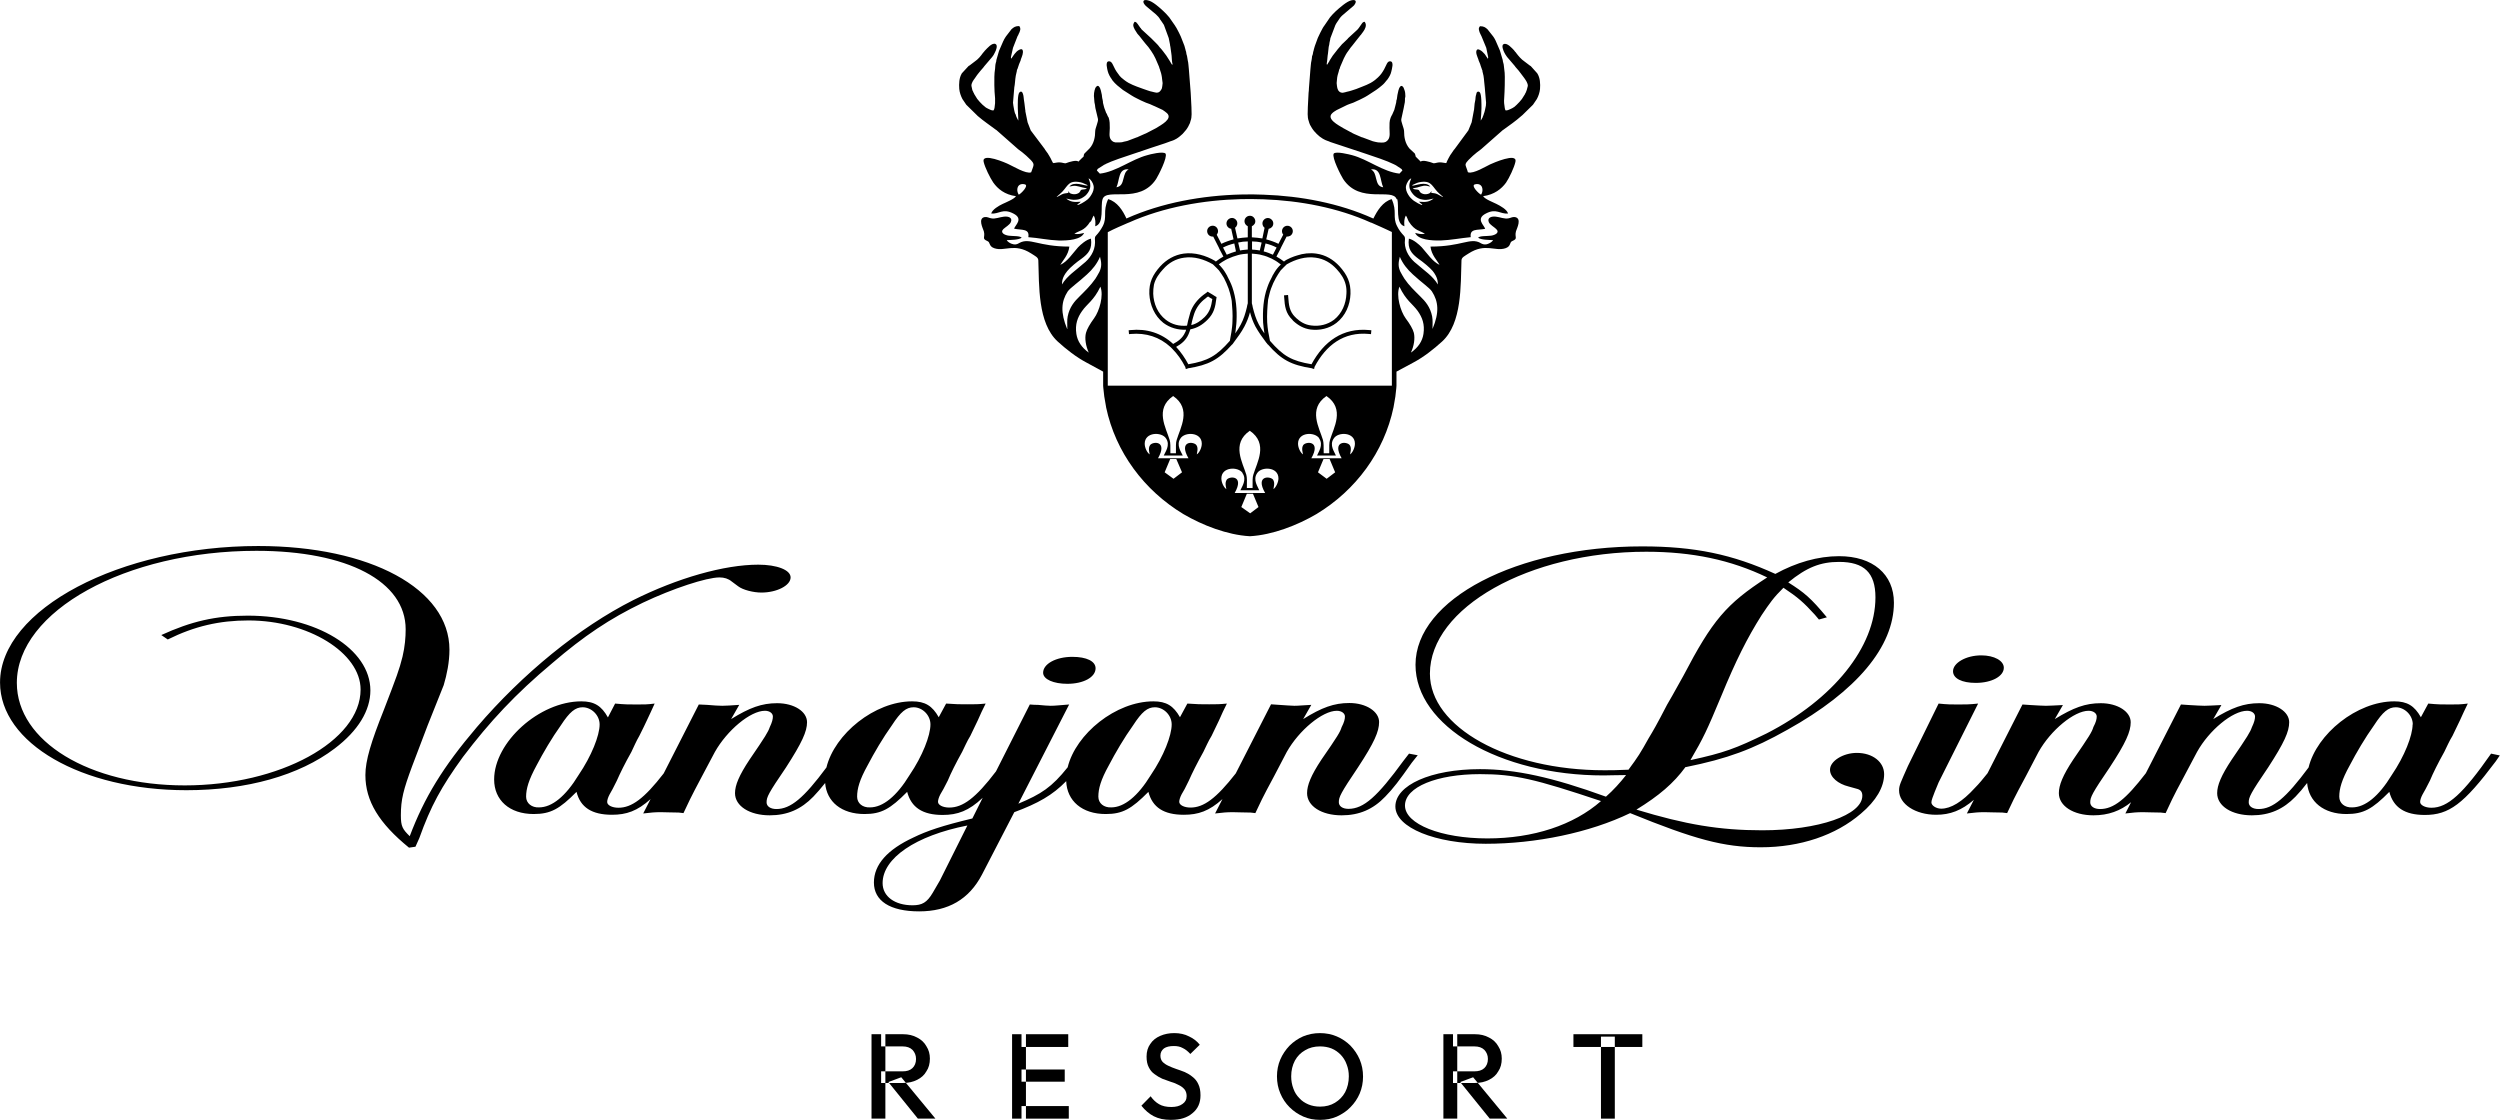 <?xml version="1.0" encoding="UTF-8"?>
<!DOCTYPE svg PUBLIC "-//W3C//DTD SVG 1.1//EN" "http://www.w3.org/Graphics/SVG/1.1/DTD/svg11.dtd">
<!-- Creator: CorelDRAW X7 -->
<svg xmlns="http://www.w3.org/2000/svg" xml:space="preserve" width="100mm" height="44.797mm" version="1.1" style="shape-rendering:geometricPrecision; text-rendering:geometricPrecision; image-rendering:optimizeQuality; fill-rule:evenodd; clip-rule:evenodd"
viewBox="0 0 13534 6063"
 xmlns:xlink="http://www.w3.org/1999/xlink">
 <defs>
  <style type="text/css">
   <![CDATA[
    .fil0 {fill:black}
   ]]>
  </style>
 </defs>
 <g id="Layer_x0020_1">
  <g id="vanajanlinna-resort-logo-white.svg">
   <g filter="url(#filter0_d_196_3207)">
    <g>
     <path class="fil0" d="M3246 3922c0,60 -44,171 -114,274 -70,115 -144,175 -214,175 -39,2 -70,-22 -70,-58 0,-43 14,-91 57,-170 35,-67 83,-149 131,-216 48,-74 79,-98 118,-98 48,0 92,43 92,93l0 0zm1791 0c0,60 -43,171 -113,274 -70,115 -145,175 -214,175 -40,2 -70,-22 -70,-58 0,-43 13,-91 57,-170 35,-67 83,-149 131,-216 48,-74 78,-98 118,-98 48,0 91,43 91,93l0 0zm200 547l-149 298 -39 67c-31,52 -57,67 -109,67 -96,0 -162,-48 -162,-120 0,-135 179,-257 459,-312l0 0zm694 -851c0,-38 -48,-62 -126,-62 -88,0 -158,38 -158,86 0,36 57,60 131,60 88,0 153,-36 153,-84zm412 304c0,60 -43,171 -113,274 -70,115 -145,175 -214,175 -40,2 -70,-22 -70,-58 0,-43 13,-91 57,-170 35,-67 83,-149 131,-216 48,-74 78,-98 118,-98 48,0 91,43 91,93l0 0zm1331 168l-31 39c-69,98 -100,139 -144,184 -65,68 -140,101 -236,101 -109,0 -187,-50 -187,-120 0,-43 21,-96 78,-182 88,-127 101,-149 109,-175 14,-27 18,-44 18,-58 0,-17 -18,-31 -44,-31 -78,0 -205,106 -271,223l-69 132c-66,122 -75,144 -101,199l-26 -3c-35,0 -74,-2 -96,-2 -35,0 -52,2 -96,7l40 -78c-72,65 -131,85 -209,85 -109,0 -170,-40 -192,-124 -92,93 -140,120 -231,120 -128,0 -210,-71 -214,-178 -74,76 -152,120 -281,168l-175 338c-70,134 -183,199 -340,199 -158,0 -245,-57 -245,-156 0,-98 74,-179 214,-244 74,-36 153,-63 319,-103l56 -112c-75,71 -136,93 -217,93 -109,0 -170,-41 -192,-125 -92,93 -140,120 -231,120 -124,0 -205,-66 -213,-168 -23,29 -42,51 -64,74 -66,68 -140,101 -236,101 -109,0 -188,-50 -188,-120 0,-43 22,-96 79,-182 87,-127 100,-149 109,-175 13,-27 17,-44 17,-58 0,-17 -17,-31 -43,-31 -79,0 -205,106 -271,223l-70 132c-65,122 -74,144 -100,199l-26 -3c-35,0 -74,-2 -96,-2 -35,0 -53,2 -96,7l40 -78c-72,65 -131,85 -209,85 -109,0 -171,-40 -192,-124 -92,93 -140,120 -232,120 -131,0 -214,-75 -214,-187 0,-202 245,-423 472,-423 70,0 109,24 144,87l39 -75c53,5 75,5 118,5 40,0 57,0 96,-5l-21 46c-14,28 -22,50 -62,129 -17,29 -30,60 -43,87 -35,62 -61,115 -79,156 -17,35 -30,59 -39,74 -9,17 -13,31 -13,41 0,17 26,31 61,31 71,0 139,-49 245,-186l190 -373 44 2c35,3 65,5 83,5 26,0 43,-2 92,-5l-44 77c100,-62 166,-86 249,-86 92,0 162,45 162,103 0,50 -27,110 -114,245 -96,141 -105,160 -105,189 0,22 22,36 53,36 77,0 148,-59 271,-225 44,-181 261,-358 464,-358 70,0 109,24 144,86l40 -74c52,4 74,4 118,4 39,0 57,0 96,-4l-22 45c-13,29 -22,51 -61,130 -18,29 -31,60 -44,86 -35,63 -61,115 -78,156 -18,36 -31,60 -40,74 -9,17 -13,32 -13,41 0,17 26,31 61,31 73,0 143,-51 253,-196l183 -362c17,2 35,2 43,2 31,3 57,5 70,5 26,0 44,-3 100,-7l-275 537c124,-52 181,-89 267,-197 44,-181 261,-357 464,-357 70,0 109,24 144,86l40 -74c52,4 74,4 118,4 39,0 56,0 96,-4l-22 45c-13,29 -22,51 -61,130 -18,29 -31,60 -44,86 -35,63 -61,115 -79,156 -17,36 -30,60 -39,74 -9,17 -13,32 -13,41 0,17 26,31 61,31 71,0 139,-49 245,-185l191 -374 43 3c35,2 66,5 83,5 26,0 44,-3 92,-5l-44 77c101,-63 167,-87 250,-87 91,0 161,46 161,103 0,51 -26,111 -114,245 -95,141 -104,161 -104,189 0,22 21,36 52,36 83,0 157,-67 297,-259l31 -40 48 9 -2 1zm993 247c-148,130 -366,202 -615,202 -249,0 -446,-77 -446,-178 0,-101 175,-170 406,-170 188,0 297,26 656,146l-1 0zm149 -170c-57,3 -105,3 -131,3 -524,0 -944,-233 -944,-523 0,-357 537,-660 1171,-660 249,0 458,44 655,139 -223,144 -297,233 -454,533 -26,45 -44,81 -88,156 -57,110 -74,139 -100,182 -44,79 -57,100 -109,170l0 0zm336 -53c70,-120 88,-158 166,-345 79,-192 140,-314 219,-439 43,-64 65,-96 118,-148 78,52 109,79 170,146l22 26 43 -12c-87,-105 -122,-134 -209,-189 100,-82 175,-111 275,-111 135,0 197,58 197,192 0,269 -228,552 -590,737 -166,81 -231,105 -411,144l0 -1zm-26 39c227,-46 362,-96 550,-202 376,-209 577,-451 577,-688 0,-154 -114,-252 -297,-252 -114,0 -232,34 -345,96 -232,-106 -437,-149 -721,-149 -677,0 -1227,286 -1227,641 0,331 454,599 1018,599 26,0 69,-2 122,-2 -31,40 -70,83 -109,117 -289,-105 -490,-149 -682,-149 -266,0 -458,87 -458,202 0,115 218,202 489,202 271,0 563,-60 782,-166 349,142 506,185 707,185 214,0 406,-65 542,-182 83,-70 126,-144 126,-214 0,-65 -61,-115 -148,-115 -74,0 -145,44 -145,91 0,41 44,77 101,91l43 12c22,5 31,17 31,38 0,104 -236,187 -542,187 -231,0 -415,-31 -681,-112 122,-75 201,-142 266,-231l1 1zm1722 -538c0,-38 -52,-67 -122,-67 -83,0 -153,41 -153,86 0,39 48,63 123,63 87,0 152,-36 152,-82l0 0zm2213 307c0,60 -43,171 -113,274 -70,115 -144,175 -214,175 -40,2 -70,-22 -70,-58 0,-43 13,-91 57,-170 35,-67 83,-149 131,-216 48,-74 78,-98 118,-98 48,0 92,43 92,93l-1 0zm472 168l-22 32c-174,232 -253,290 -384,290 -109,0 -170,-41 -192,-125 -92,93 -140,120 -232,120 -123,0 -204,-66 -213,-168 -22,29 -41,51 -63,74 -66,68 -140,101 -236,101 -109,0 -188,-50 -188,-120 0,-43 22,-96 79,-182 87,-127 100,-149 109,-175 13,-27 17,-44 17,-58 0,-17 -17,-31 -43,-31 -79,0 -206,106 -271,223l-70 132c-66,122 -74,144 -100,199l-27 -3c-35,0 -74,-2 -95,-2 -36,0 -53,2 -96,7l31 -61c-58,47 -123,71 -204,71 -109,0 -187,-51 -187,-120 0,-43 21,-96 78,-182 88,-128 101,-149 109,-176 14,-26 18,-43 18,-57 0,-17 -18,-31 -44,-31 -78,0 -205,105 -271,223l-69 132c-66,122 -75,144 -101,199l-26 -3c-35,0 -74,-2 -96,-2 -35,0 -52,2 -96,7l38 -74c-67,58 -129,81 -204,81 -113,0 -201,-58 -201,-132 0,-28 9,-43 48,-132l166 -338c48,5 70,5 105,5 40,0 61,0 109,-5l-214 427 -21 51c-9,24 -18,45 -18,57 0,17 26,34 53,34 52,0 113,-36 183,-113 24,-24 43,-48 68,-79l189 -372 44 3c35,2 66,4 83,4 26,0 43,-2 92,-4l-44 76c101,-62 166,-86 249,-86 92,0 162,46 162,103 0,51 -26,111 -114,245 -96,141 -105,161 -105,189 0,22 22,36 53,36 73,0 139,-52 248,-194l190 -372 44 3c35,2 65,4 83,4 26,0 43,-2 92,-4l-44 76c100,-62 166,-86 249,-86 92,0 162,46 162,103 0,51 -27,111 -114,245 -96,141 -105,161 -105,189 0,22 22,36 53,36 77,0 148,-59 271,-225 44,-181 261,-358 464,-358 70,0 109,24 144,86l40 -74c52,5 74,5 118,5 39,0 57,0 96,-5l-22 46c-13,28 -22,50 -61,129 -18,29 -31,60 -44,86 -35,63 -61,115 -78,156 -18,36 -31,60 -40,75 -9,17 -13,31 -13,41 0,16 26,31 61,31 88,0 171,-75 323,-293l48 10 -1 0zm-11319 499l35 -5 21 -47c62,-173 118,-276 236,-439 144,-190 284,-341 485,-509 170,-146 310,-240 489,-326 162,-77 345,-137 415,-137 26,0 48,7 66,22l35 26c26,20 83,34 126,34 83,0 158,-38 158,-82 0,-41 -75,-69 -175,-69 -184,0 -437,72 -677,192 -293,148 -599,398 -847,688 -184,216 -284,381 -363,590 -39,-38 -48,-53 -48,-113 0,-86 14,-139 61,-266l84 -221 87 -218c17,-57 31,-124 31,-192 0,-328 -428,-561 -1035,-561 -747,0 -1398,343 -1398,739 0,328 441,583 1009,583 327,0 611,-80 803,-226 127,-96 193,-206 193,-314 0,-225 -293,-405 -664,-405 -175,0 -306,31 -468,105l35 24c145,-72 280,-103 437,-103 323,0 607,175 607,374 0,279 -437,519 -952,519 -515,0 -909,-238 -909,-555 0,-388 590,-715 1297,-715 494,0 808,166 808,425 0,43 -4,93 -17,148 -18,72 -31,106 -101,288 -69,173 -100,274 -100,353 0,141 74,261 236,393l0 0z"/>
    </g>
    <g>
     <path class="fil0" d="M6449 1760c29,-7 51,-23 73,-44 29,-30 35,-58 41,-97 -8,-4 -16,-9 -23,-14 -5,3 -9,6 -13,10 -29,21 -50,49 -62,83 -5,14 -8,28 -12,42 -1,6 -3,13 -4,20l0 0zm117 -329c-47,-27 -101,-44 -156,-36 -45,6 -83,28 -113,62 -22,24 -42,51 -50,84 -3,16 -4,32 -4,49 2,54 24,107 68,141 33,26 74,36 115,32 2,-9 4,-19 6,-28 4,-15 8,-29 12,-44 13,-38 38,-69 70,-94 6,-4 12,-9 18,-13l6 -5 6 4c12,7 24,14 36,22l6 3 -1 7c-6,48 -13,81 -48,116 -27,27 -56,45 -93,52 -3,9 -6,18 -10,27 -14,32 -38,52 -67,68 26,28 48,60 66,94 106,-18 153,-45 225,-127 1,-6 2,-12 3,-18 4,-19 7,-39 9,-58 1,-11 2,-21 2,-31 2,-36 -1,-73 -4,-109 -1,-6 -2,-10 -3,-16 -4,-17 -8,-35 -14,-51 -7,-20 -16,-39 -25,-57 -9,-14 -17,-28 -27,-41 -7,-8 -24,-24 -33,-33zm55 -91l20 39c16,-7 33,-13 50,-18l-9 -43c-21,5 -41,12 -61,22zm134 292l0 -259c-3,0 -7,1 -10,1 -11,1 -21,2 -31,4l-12 3c-19,5 -37,12 -55,20l-10 5c-13,7 -27,16 -39,25 6,7 13,13 18,20 11,13 20,29 28,43l0 1c10,19 20,39 27,59 21,60 26,123 23,185 -1,11 -1,21 -3,32 -1,11 -2,23 -4,34 11,-15 21,-31 30,-48 16,-30 25,-60 33,-93 1,-7 3,-15 5,-22l0 -10 0 0zm0 -281l0 -44c0,0 0,0 0,0 -17,0 -35,2 -52,6l10 43c10,-2 20,-3 30,-4 4,0 8,-1 11,-1l1 0 0 0zm74 -38c-16,-4 -34,-6 -51,-6 0,0 0,0 0,0l0 44 1 0c3,1 7,1 11,1 10,1 20,2 30,4l10 -43 -1 0zm66 93l-11 -6c-17,-8 -34,-15 -53,-19l-11 -3c-11,-2 -21,-3 -32,-4 -4,0 -7,-1 -11,-1l0 259 0 10c2,7 4,15 5,22 8,32 17,63 33,93 9,17 19,33 30,48 -3,-19 -5,-39 -7,-58 -3,-64 1,-132 23,-192 7,-21 17,-41 27,-60l0 -1c8,-14 17,-30 28,-43 5,-7 12,-13 18,-19 -13,-10 -25,-19 -39,-26l0 0zm16 -66c-19,-10 -39,-17 -60,-22l-10 43c17,4 34,11 50,18l20 -39zm10 -20l26 -50c0,0 -2,-2 -3,-4 -8,-14 -3,-32 11,-40 14,-8 32,-3 40,11 8,14 3,32 -11,40 -6,3 -12,4 -19,4l-29 57 -5 11 -21 40c15,8 28,17 41,27 14,-13 53,-28 71,-33 33,-11 69,-15 104,-10 50,7 92,32 126,69 41,46 61,87 59,149 -2,60 -27,119 -76,157 -40,31 -90,42 -140,36 -37,-5 -67,-22 -94,-47 -1,-2 -3,-4 -5,-6 -36,-35 -41,-73 -44,-121l-1 -11 22 -2 1 11c3,42 6,77 37,108 2,1 4,3 5,5 24,22 49,37 82,41 44,6 88,-4 124,-31 43,-34 65,-87 67,-141 1,-17 0,-33 -4,-49 -8,-33 -27,-60 -49,-84 -31,-34 -69,-56 -114,-62 -54,-8 -109,9 -156,36 -9,9 -26,25 -33,33 -10,13 -18,28 -26,41 -10,18 -19,37 -26,57 -7,19 -11,40 -16,60 -4,41 -7,82 -5,123 2,34 8,67 15,100 72,83 118,109 225,127 66,-123 169,-199 313,-185l11 1 -2 21 -11 -1c-137,-13 -233,61 -295,179l-1 9 -3 0 -1 2 -8 -4c-114,-18 -166,-46 -239,-129l-1 0 -6 -8 -2 -2c-21,-28 -42,-57 -59,-88 -13,-25 -22,-50 -29,-77 -7,27 -17,52 -30,77 -16,31 -38,60 -58,87l-2 3 -6 8 -1 0c-74,83 -126,111 -239,129l-8 4 -2 -2 -3 0 -1 -9c0,0 -1,-2 -2,-3 -18,-35 -41,-68 -70,-97l-8 -8c-60,-55 -133,-78 -215,-71l-10 1 -2 -21 10 -1c88,-9 167,16 231,75 27,-14 51,-32 64,-61 3,-5 5,-10 6,-16 -44,2 -87,-10 -123,-37 -48,-38 -73,-97 -76,-157 -2,-62 18,-103 59,-149 34,-37 77,-62 127,-69 59,-8 120,10 171,40l1 1 0 1c0,0 2,1 2,1 13,-10 26,-19 41,-27l-21 -40 -5 -11 -29 -57c0,0 -2,0 -3,0 -17,0 -30,-13 -30,-30 0,-16 14,-29 30,-29 16,0 29,13 29,30 0,7 -3,13 -7,19l25 49c21,-10 43,-18 66,-24l-13 -58c0,0 -3,0 -4,0 -16,-5 -25,-21 -20,-37 5,-15 21,-24 36,-20 16,5 25,21 20,37 -2,6 -6,12 -11,15l13 58c18,-3 37,-5 55,-6 1,0 1,0 1,0l0 -60c0,0 -2,-1 -3,-2 -14,-8 -19,-26 -11,-40 8,-14 26,-19 40,-11 14,9 19,27 11,40 -4,6 -9,10 -15,13l0 60c0,0 1,0 1,0 19,1 37,3 56,6l12 -58c0,0 -2,-2 -3,-2 -11,-12 -12,-30 0,-42 11,-11 29,-12 41,0 12,11 12,30 1,41 -5,5 -11,8 -17,9l-13 57c23,6 45,14 66,24l0 0z"/>
    </g>
    <path class="fil0" d="M6750 2673l33 0 30 72 -45 34 -48 -34 30 -72zm-24 -112c26,36 -4,76 -11,93l51 0 51 0c-6,-17 -37,-56 -11,-93 23,-36 115,-35 115,29 0,21 -14,49 -27,58 0,-8 10,-33 -2,-51 -14,-20 -99,-25 -43,72l-165 0c55,-97 -29,-92 -43,-72 -12,18 -3,43 -2,51 -14,-9 -27,-36 -27,-58 0,-64 92,-65 115,-29l-1 0zm439 -76l33 0 30 72 -46 35 -47 -35 30 -72 0 0zm-814 -341c102,70 38,173 19,238 -5,15 -4,36 -4,72l-30 0c0,-36 1,-57 -4,-72 -19,-65 -83,-168 19,-238l0 0zm17 341l31 72 -46 35 -48 -35 30 -72 33 0 0 0zm773 -112c26,37 -5,76 -11,93l51 0 51 0c-6,-17 -38,-56 -11,-93 23,-36 114,-35 114,29 0,22 -13,49 -26,58 0,-8 10,-33 -2,-50 -14,-21 -99,-26 -44,71l-164 0c55,-97 -30,-92 -44,-71 -11,17 -2,42 -1,50 -14,-9 -27,-36 -27,-58 0,-64 91,-65 115,-29l-1 0zm-635 29c0,22 -13,49 -27,58 0,-8 10,-33 -2,-50 -14,-21 -99,-26 -43,71l-165 0c55,-97 -29,-92 -43,-71 -12,17 -3,42 -2,50 -14,-9 -27,-36 -27,-58 0,-64 92,-65 115,-29 26,37 -5,76 -12,93l52 0 51 0c-7,-17 -38,-56 -12,-93 23,-36 115,-35 115,29l0 0zm260 -70c102,70 38,173 19,238 -5,15 -4,35 -4,72l-31 0c1,-37 1,-57 -3,-72 -19,-65 -83,-168 19,-238l0 0zm415 -188c102,70 38,173 19,238 -5,15 -4,36 -4,72l-30 0c0,-36 0,-57 -4,-72 -19,-65 -83,-168 19,-238l0 0zm-1137 -1130c18,-39 9,-104 66,-97 -19,12 -21,25 -28,50 -6,24 -11,42 -38,47zm-496 -16c24,6 -22,52 -33,56 -16,-24 -9,-66 33,-56zm303 94c-38,4 -58,0 -79,-17 20,3 31,9 56,6 22,-2 35,-12 47,-21 9,-8 21,-23 25,-38 6,-22 1,-36 -7,-56 11,2 25,26 27,39 4,17 -3,35 -11,48 -8,14 -17,25 -31,34 -7,5 -33,22 -46,23 2,-8 11,-8 19,-18zm-67 -48c-16,4 -19,1 -35,8 -10,5 -18,11 -29,15 3,-5 4,-5 8,-8 4,-3 5,-6 9,-8 44,-37 40,-74 102,-66 18,3 25,6 39,13 5,2 8,2 10,7 -19,1 -73,-26 -99,5 35,-8 38,-3 72,5 6,2 18,3 23,5 -9,8 -23,4 -31,8 -5,2 -3,12 -17,19 -10,5 -22,6 -33,3 -13,-3 -14,-7 -20,-16l1 10 0 0zm121 156c6,-10 9,-24 16,-33 10,18 10,37 8,58 51,-15 27,-109 40,-147 21,-64 200,30 290,-109 12,-19 62,-116 51,-137 -11,-15 -87,4 -99,8 -87,23 -168,90 -257,100 -5,-6 -11,-11 -16,-17 1,-3 3,-6 5,-9l30 -19c3,-2 1,-1 4,-3l6 -2c1,-1 1,0 2,-2 32,-16 110,-42 150,-55 8,-3 19,-6 27,-9 48,-16 96,-33 144,-48l22 -8c11,-5 21,-5 41,-17 12,-7 23,-17 33,-26l13 -15c8,-8 18,-24 22,-34l5 -10c2,-4 1,-7 3,-11 9,-23 5,-50 5,-75l-4 -77c-1,-7 -2,-19 -2,-26l-8 -102c-2,-14 -2,-34 -6,-48 -2,-8 -2,-17 -4,-24 -1,-4 -2,-5 -3,-10 -1,-4 -1,-9 -2,-13 -1,-3 -3,-7 -3,-10 -2,-9 -4,-13 -6,-22l-16 -41c-2,-6 -2,-5 -4,-10l-9 -19c-7,-12 -12,-25 -20,-36 -1,-3 -1,-1 -3,-5l-30 -43c-10,-12 -21,-24 -32,-34 -19,-18 -58,-53 -83,-58 -26,-7 -31,6 -19,22 4,5 3,4 7,8l55 46c9,8 18,18 23,28 6,9 11,14 20,29l26 71c2,13 5,21 7,35 0,5 1,7 2,12l5 36c3,16 2,35 5,51 1,5 4,8 -1,11 0,-1 -1,-3 -2,-4l-2 -3 -1 -1 -5 -9c-2,-3 -3,-5 -5,-8l-16 -25c-12,-15 -22,-31 -36,-45 -6,-8 -12,-16 -19,-22l-24 -24 -3 -3 -50 -46c-3,-3 -4,-4 -6,-8l-3 -3 -14 -20c-5,-6 -8,-12 -17,-12 -3,4 -7,12 -7,18 1,16 13,32 22,46l6 7c1,2 1,1 3,3l22 28c8,9 15,20 23,28 2,3 4,5 6,7l15 21c8,11 18,29 23,40l19 44c2,3 1,6 3,10 1,4 2,3 3,8 1,3 1,6 3,10 3,7 8,31 8,39 0,7 3,16 3,23 0,5 -3,27 -5,31l-5 8c-14,22 -36,9 -45,8 -17,-3 -35,-11 -51,-16l-33 -12c-15,-6 -31,-12 -45,-20 -8,-5 -17,-10 -24,-16l-17 -14c-6,-6 -12,-13 -17,-21 -11,-14 -20,-31 -27,-47 -4,-8 -9,-19 -21,-19 -23,-1 -9,44 -7,54 4,15 12,30 21,42 2,3 3,5 5,8 7,9 16,18 25,26 10,9 21,16 31,25l47 30c9,5 19,12 29,16l18 9 4 2 27 12c14,5 29,10 42,17 3,1 2,1 5,2l43 20c8,6 17,11 24,18 32,31 -33,64 -60,81l-50 26c-4,2 -5,3 -9,4l-36 16c-4,3 -5,2 -10,4l-42 16c-8,4 -18,5 -26,7 -5,1 -6,2 -11,3 -5,1 -17,1 -24,1 -18,2 -29,-5 -36,-15 -12,-16 -6,-42 -6,-63 0,-20 0,-38 -6,-56 -1,-2 -3,-5 -5,-8l-5 -12c-2,-5 0,-1 -3,-4l-7 -19c-2,-6 -5,-11 -6,-18 -1,-7 -4,-13 -5,-20 0,-5 0,-7 -1,-10 0,-5 -1,-6 -2,-10 -2,-7 -2,-15 -3,-22 -4,-15 -5,-33 -15,-45 -8,-11 -18,2 -21,9 -1,5 -1,5 -3,9 -3,10 -4,23 -4,33 0,5 1,7 1,10 2,13 0,19 4,34 2,6 1,14 3,21l14 59c3,14 -15,50 -15,66 0,32 -7,67 -30,93l-28 28c-3,3 -4,10 -5,17l-9 8 -19 19c-9,-10 -46,0 -69,9 -1,0 -1,0 -2,0 -8,0 -18,-5 -33,-5 -12,0 -21,3 -31,4l-4 -3c-1,-4 -2,-4 -4,-8 -5,-12 -10,-20 -17,-32 -2,-3 -3,-4 -4,-7l-16 -22c-1,-2 -1,-2 -2,-4l-76 -101 -17 -44 -12 -59c0,-5 0,-6 -1,-10l-4 -33c0,-7 -3,-14 -3,-20 -2,-13 -1,-19 -5,-31 -1,-3 -2,-6 -4,-9 -4,-6 -10,-5 -15,0 -11,11 -9,68 -9,86 0,8 1,13 1,23 0,16 2,28 2,44 -3,-4 -6,-12 -9,-17 -2,-6 -4,-8 -5,-14 -1,-4 -1,-3 -3,-6 -4,-8 -8,-33 -10,-44 -1,-4 -1,-13 -2,-16l7 -83c4,-18 4,-40 8,-63l5 -22c1,-2 1,-5 1,-7 1,-5 1,-4 3,-7l7 -21c0,-1 1,-4 2,-6l8 -19c1,-3 1,-5 2,-8 5,-13 15,-35 9,-49 -5,-12 -26,2 -32,8 -8,8 -15,17 -21,26 -1,3 0,1 -2,3l-2 3c-1,2 -2,4 -3,6 -4,-2 -3,-5 -3,-9l11 -49 25 -64c2,-4 4,-4 5,-10l5 -10c5,-14 8,-21 -1,-34 -22,0 -29,6 -42,17l-30 39c-3,6 -8,11 -11,18 -1,4 -1,3 -3,6l-20 46c-3,5 -3,9 -5,13l-13 45c0,4 -1,11 -3,15 -3,10 -3,21 -4,32 -5,29 -4,58 -4,89 0,24 2,48 4,71 1,19 0,35 -3,52 -2,9 -2,8 -6,14 -10,0 -18,-4 -26,-8 -8,-4 -15,-7 -21,-13l-12 -10c-11,-10 -20,-21 -29,-32l-16 -26c-1,-2 -1,-3 -2,-5 -2,-3 -2,-2 -3,-6 -2,-4 -3,-6 -5,-10l-5 -23c-1,-15 10,-30 19,-42l11 -16 7 -9c4,-5 9,-11 13,-16l14 -16c3,-3 3,-5 6,-8l41 -48c1,-2 2,-2 3,-4 6,-7 10,-16 14,-24 4,-7 17,-37 2,-44 -19,-8 -45,24 -56,35l-2 2c-1,1 -1,2 -3,4 -2,3 -5,5 -7,8 -12,17 -26,34 -44,46l-25 19 -4 3c-2,1 -3,1 -5,3l-36 39c-15,25 -16,57 -14,84 2,20 8,37 17,55l21 31 2 2 55 54 5 5c31,27 66,50 99,75l2 1 118 104c15,11 30,22 44,35l24 23c7,8 16,16 15,28 0,7 -9,27 -12,37l-1 2c-28,10 -99,-34 -120,-43 -15,-8 -149,-66 -137,-14 7,31 35,87 52,112 24,34 62,66 123,74 -8,15 -55,34 -72,42 -21,10 -56,30 -62,52 43,4 62,-30 120,0 57,29 9,63 4,82 41,9 85,-2 77,46 55,4 108,16 164,18 52,1 122,-4 138,-41 -22,5 -30,8 -53,5 24,-18 54,-14 86,-66l3 0zm-78 608c-8,-53 7,-90 30,-123 28,-41 64,-57 100,-133 19,48 -5,131 -34,171 -22,30 -39,59 -44,79 -8,30 -1,71 15,107 -39,-28 -61,-62 -67,-101l0 0zm-50 -27c-37,-90 -32,-149 3,-203 14,-20 59,-50 104,-92 30,-27 55,-58 71,-96 8,32 10,53 -3,81 -4,8 -18,32 -22,38 -26,37 -54,64 -85,95 -28,27 -55,58 -65,109 -4,21 -2,43 -2,68l-1 0zm1899 -96c23,33 38,70 30,123 -6,39 -28,73 -68,101 17,-36 23,-77 16,-107 -5,-20 -22,-49 -44,-78 -29,-40 -53,-124 -34,-172 36,76 71,92 100,133l0 0zm76 -107c35,54 41,113 3,203 0,-25 2,-47 -2,-68 -10,-51 -37,-82 -65,-109 -31,-31 -60,-58 -85,-95 -4,-6 -18,-30 -22,-38 -13,-28 -11,-49 -3,-81 16,38 41,69 71,96 45,42 90,72 103,92zm262 -263c-56,-30 -101,20 -270,20 5,46 38,77 49,99 -38,-18 -65,-60 -96,-95 -14,-15 -45,-42 -70,-47 -7,56 13,80 53,110 22,15 59,45 76,65 30,38 27,61 28,73 -29,-48 -74,-75 -114,-111 -37,-28 -64,-69 -65,-115 0,-18 5,-27 -5,-38 -15,-16 -26,-30 -37,-52 -26,-51 2,-78 -29,-146 -48,14 -78,62 -99,105l-3 -1c-182,-82 -390,-121 -591,-128 -40,-2 -81,-2 -122,-1 -209,5 -429,44 -619,129l-2 1c-20,-44 -50,-91 -99,-105 -31,69 -3,95 -29,146 -12,22 -22,36 -37,52 -10,11 -4,20 -5,38 -1,46 -28,87 -65,115 -40,36 -85,63 -114,111 1,-12 -2,-35 29,-73 16,-20 53,-50 75,-65 41,-30 60,-54 53,-110 -25,5 -56,32 -70,47 -31,35 -57,77 -96,95 12,-22 44,-53 49,-99 -169,0 -214,-50 -270,-20 -13,8 -24,12 -42,5 -11,-4 -23,-12 -27,-20 23,-1 65,-1 81,-13 -9,-11 -48,-8 -70,-11 -22,-3 -49,-16 -29,-36 12,-11 34,-23 40,-37 11,-24 -12,-33 -37,-30 -22,2 -48,14 -69,9 -13,-2 -19,-8 -34,-7 -40,6 -11,61 -6,77 9,34 -13,39 19,53 18,7 6,28 38,39 56,19 108,-30 199,28 23,15 38,21 39,37 5,135 -4,340 105,440 46,42 101,85 156,114l90 49 0 77 1 12 5 45 10 58 0 1c51,243 206,450 418,578 104,61 238,113 359,120l1 0 2 0c121,-7 255,-59 359,-120 212,-128 366,-335 417,-578l10 -58 5 -45 1 -13 0 -77 91 -49c55,-29 110,-72 156,-114 109,-100 100,-305 105,-440 1,-16 16,-22 39,-37 91,-58 142,-9 199,-28 32,-11 20,-32 37,-39 33,-14 11,-19 20,-53 5,-16 34,-71 -7,-77 -14,-1 -21,5 -33,7 -22,5 -48,-7 -69,-9 -25,-3 -48,6 -38,30 6,14 29,26 40,37 21,20 -7,33 -28,36 -23,3 -62,0 -70,11 16,12 58,12 81,13 -4,8 -16,16 -27,20 -17,7 -29,3 -43,-5l1 0zm-592 -398c57,-7 48,58 66,97 -27,-4 -32,-23 -38,-46 -6,-25 -9,-39 -28,-51zm596 137c-11,-4 -58,-50 -33,-56 41,-10 49,32 33,56zm-257 21c-22,17 -41,21 -79,17 7,10 16,10 18,18 -12,-1 -39,-18 -46,-23 -13,-10 -23,-20 -31,-34 -8,-13 -15,-31 -11,-48 3,-13 16,-37 28,-39 -8,20 -14,34 -8,56 5,15 17,30 26,38 11,9 25,19 46,21 25,4 37,-3 57,-6zm22 -23c-15,-7 -18,-5 -35,-8l2 -10c-7,9 -8,13 -21,16 -11,3 -22,2 -32,-3 -14,-7 -12,-17 -18,-19 -8,-4 -22,0 -31,-8 5,-2 17,-3 24,-5 33,-9 36,-14 71,-5 -25,-31 -80,-4 -98,-5 1,-4 4,-5 9,-7 14,-7 21,-10 39,-13 62,-8 59,29 102,66 4,2 6,5 9,8 5,3 6,3 8,8 -11,-4 -18,-10 -29,-15l0 0zm-219 26c12,38 -12,132 39,147 -2,-22 -2,-41 8,-58 7,9 10,23 16,33 33,52 62,48 87,66 -24,3 -32,0 -53,-5 16,37 86,42 138,41 56,-2 109,-13 163,-18 -7,-48 37,-37 78,-45 -5,-20 -53,-54 4,-83 57,-30 76,4 120,0 -6,-22 -41,-41 -63,-52 -16,-8 -63,-26 -72,-42 61,-8 100,-40 124,-73 17,-25 44,-81 51,-113 12,-52 -122,7 -137,14 -20,9 -91,53 -119,43l-2 -2c-2,-10 -11,-30 -12,-37 -1,-11 9,-20 16,-28l24 -23c14,-12 28,-24 44,-35l118 -104 2 -1c33,-24 68,-48 98,-75l6 -5 55 -54 2 -2 21 -31c9,-17 15,-35 17,-54 2,-28 1,-60 -15,-85l-35 -39c-2,-2 -3,-1 -5,-3l-4 -3 -25 -19c-18,-12 -32,-29 -45,-46 -1,-3 -4,-5 -7,-8 -1,-2 -1,-3 -3,-4l-1 -2c-11,-11 -37,-43 -57,-34 -14,6 -1,36 3,44 4,7 8,16 14,23 1,2 1,2 3,4l41 48c2,3 3,5 6,8l14 16c4,6 9,11 13,17l6 8 12 16c9,13 19,27 19,42l-6 23c-2,5 -3,6 -4,11 -2,3 -2,3 -3,5 -1,2 -2,3 -2,5l-17 27c-8,11 -18,21 -28,31l-12 11c-7,5 -14,9 -21,12 -9,4 -16,8 -27,8 -3,-6 -4,-5 -5,-14 -3,-17 -5,-33 -3,-52 1,-23 3,-47 3,-70 0,-32 2,-60 -3,-90 -2,-10 -1,-21 -5,-32 -2,-4 -2,-10 -3,-15l-13 -44c-2,-5 -2,-9 -5,-14l-20 -46c-1,-3 -1,-2 -3,-6 -3,-7 -7,-12 -11,-18l-30 -38c-12,-11 -20,-17 -41,-17 -10,12 -6,19 -2,33l5 11c2,5 3,5 5,10l26 63 10 49c1,4 1,7 -3,10 -1,-3 -1,-5 -3,-7l-2 -3c-1,-2 0,0 -2,-2 -5,-10 -12,-18 -21,-26 -6,-6 -26,-20 -31,-8 -7,13 4,35 9,49 1,2 1,5 2,7l8 19c1,2 1,5 2,7l7 20c1,4 1,3 3,7 0,3 0,5 1,8l5 21c4,23 4,45 7,64l7 82c0,4 -1,12 -1,16 -2,11 -7,36 -11,44 -1,3 -1,2 -2,7 -2,6 -4,7 -5,13 -3,5 -7,13 -10,17 0,-16 3,-28 3,-44 0,-9 1,-14 1,-23 0,-18 1,-74 -9,-86 -5,-5 -11,-6 -16,0 -2,3 -2,6 -3,10 -4,12 -4,18 -5,30 -1,6 -3,13 -4,21l-3 32c-1,4 -1,5 -2,10l-11 59 -18 44 -75 102c-2,1 -1,2 -3,3l-15 22c-2,3 -3,4 -5,7 -7,12 -11,20 -17,32 -2,5 -2,4 -3,9l-4 2c-10,-1 -20,-4 -32,-4 -14,0 -24,5 -33,5 0,0 -1,0 -1,0 -24,-9 -60,-19 -70,-9l-18 -18 -9 -9c-1,-7 -3,-13 -5,-17l-29 -27c-23,-27 -29,-61 -29,-94 0,-16 -18,-52 -15,-65l13 -60c2,-7 2,-15 4,-21 4,-15 2,-21 3,-33 1,-4 2,-5 2,-10 0,-11 -1,-24 -5,-34 -2,-3 -1,-4 -3,-8 -2,-8 -12,-20 -20,-10 -10,12 -11,30 -15,45 -2,7 -1,15 -3,22 -1,4 -2,5 -3,10 0,3 0,6 -1,10 -1,7 -4,13 -5,20 -1,7 -4,12 -5,19l-8 18c-2,4 0,0 -2,5l-6 11c-1,3 -3,6 -4,9 -7,18 -6,36 -6,55 0,21 5,47 -7,63 -7,10 -17,17 -35,16 -7,-1 -19,0 -25,-2 -4,-1 -6,-1 -10,-2 -9,-2 -18,-4 -26,-8l-43 -16c-5,-1 -5,-1 -9,-3l-37 -16c-4,-2 -5,-3 -8,-4l-50 -27c-28,-17 -93,-50 -60,-81 7,-7 16,-12 24,-17l43 -21c2,-1 2,-1 4,-2 13,-7 29,-12 43,-17l26 -12 5 -2 18 -9c10,-4 20,-11 29,-16l46 -30c11,-8 22,-16 32,-25 9,-7 17,-17 24,-26 3,-3 4,-5 6,-7 9,-13 17,-27 20,-42 2,-11 17,-55 -7,-55 -12,0 -16,11 -20,19 -7,16 -16,33 -27,48 -6,7 -11,14 -18,20l-16 14c-7,6 -16,11 -24,16 -14,8 -30,14 -45,20l-33 13c-16,5 -34,12 -51,15 -10,2 -31,14 -46,-7l-4 -9c-2,-4 -5,-26 -5,-31 0,-7 2,-15 2,-22 0,-9 6,-33 9,-40 1,-4 2,-7 2,-10 2,-4 3,-4 4,-8 1,-4 1,-6 3,-10l19 -44c5,-11 15,-29 23,-39l15 -21c2,-3 4,-5 6,-7 8,-9 15,-20 22,-28l23 -29c1,-2 1,-1 3,-3l5 -7c10,-13 22,-29 22,-46 0,-6 -3,-14 -6,-18 -9,0 -13,6 -17,12l-14 20 -3 4c-3,3 -3,4 -6,7l-50 46 -3 4 -24 23c-8,6 -13,15 -20,22 -13,14 -23,30 -36,45l-16 25c-2,3 -2,5 -4,8l-6 9 0 1 -3 3c0,0 -1,3 -1,4 -5,-3 -2,-6 -2,-11 3,-16 3,-35 6,-50l4 -36c1,-5 2,-7 3,-13 1,-14 5,-22 6,-34l27 -71c8,-16 14,-21 19,-30 6,-10 15,-20 24,-27l55 -47c4,-3 3,-3 6,-7 12,-17 8,-29 -18,-23 -25,6 -64,41 -83,58 -12,11 -22,22 -32,34l-30 44c-2,3 -2,2 -3,4 -8,11 -13,24 -20,36l-9 19c-2,6 -3,4 -5,11l-15 41c-2,8 -4,12 -6,21 0,4 -2,7 -3,11 -1,4 -1,8 -2,12 -1,5 -2,6 -4,11 -1,6 -1,16 -3,23 -4,15 -4,34 -6,48l-8 102c0,8 -1,19 -2,26l-4 77c0,25 -4,52 5,76 2,4 1,6 3,10l4 10c5,10 15,26 23,35l13 14c10,10 21,19 33,26 20,12 30,12 41,18l21 7c49,16 97,32 145,48 8,3 19,6 27,9 40,13 117,39 150,56 2,1 1,0 2,1l6 3c3,1 1,0 4,2l30 20c2,2 3,5 5,8 -5,6 -10,11 -16,17 -90,-10 -170,-77 -257,-100 -12,-3 -88,-23 -99,-8 -11,21 39,118 51,137 91,139 268,45 290,110l3 -1zm-29 1010l-1538 0 0 -63 0 -768c18,-10 37,-18 56,-27l55 -24 3 -1c188,-84 404,-122 609,-127 40,-1 80,0 120,1 196,7 401,45 581,126l4 1 54 24c19,9 38,17 56,26l0 769 0 62 0 1z"/>
    <path class="fil0" d="M8667 6056l0 -444 75 0 0 444 -75 0zm-149 -388l0 -69 373 0 0 69 -373 0z"/>
    <path class="fil0" d="M7866 5863l0 -63 115 0c23,0 41,-5 54,-17 13,-12 20,-29 20,-50 0,-20 -7,-36 -19,-49 -13,-13 -31,-19 -54,-19l-116 0 0 -66 119 0c29,0 54,6 76,18 22,11 39,27 50,47 13,20 19,42 19,67 0,27 -6,50 -19,69 -11,20 -28,35 -50,46 -22,11 -47,17 -76,17l-119 0zm-52 193l0 -457 75 0 0 457 -75 0zm251 0l-160 -198 70 -26 185 224 -95 0z"/>
    <path class="fil0" d="M7147 6063c-33,0 -63,-6 -91,-18 -29,-13 -53,-29 -75,-51 -21,-21 -38,-46 -50,-75 -12,-28 -18,-59 -18,-92 0,-32 6,-63 18,-91 12,-28 29,-53 50,-75 21,-21 46,-38 73,-50 29,-12 59,-18 92,-18 32,0 63,6 91,18 28,12 53,29 74,50 21,22 38,47 50,75 12,29 18,59 18,92 0,33 -6,63 -18,92 -12,28 -29,53 -50,74 -21,22 -46,38 -74,51 -28,12 -58,18 -90,18zm-1 -72c31,0 58,-7 81,-21 23,-14 42,-33 55,-57 13,-25 20,-54 20,-86 0,-24 -4,-45 -12,-65 -7,-20 -18,-37 -32,-52 -14,-14 -30,-26 -50,-34 -18,-7 -39,-11 -62,-11 -31,0 -58,7 -81,21 -23,13 -42,32 -55,56 -13,25 -20,53 -20,85 0,24 4,46 12,67 7,20 18,37 32,51 13,15 30,26 49,34 19,8 40,12 63,12z"/>
    <path class="fil0" d="M6339 6063c-37,0 -67,-7 -93,-20 -25,-13 -47,-32 -67,-57l50 -51c13,18 28,33 46,43 17,10 39,15 66,15 25,0 45,-5 60,-16 15,-10 23,-24 23,-43 0,-15 -4,-27 -12,-37 -8,-9 -18,-17 -31,-23 -13,-7 -27,-13 -42,-17 -16,-6 -31,-11 -47,-17 -15,-7 -29,-15 -42,-25 -13,-9 -23,-21 -31,-37 -8,-15 -12,-34 -12,-58 0,-27 7,-50 20,-68 13,-20 31,-34 54,-44 23,-10 48,-15 76,-15 30,0 57,6 80,18 24,11 43,26 58,45l-51 50c-13,-14 -26,-25 -41,-32 -14,-8 -30,-11 -48,-11 -23,0 -41,4 -54,13 -12,10 -19,22 -19,39 0,14 4,25 12,34 8,8 18,15 31,21 13,6 27,12 42,17 16,5 31,11 47,17 15,7 29,15 42,26 13,10 24,23 31,39 8,16 12,36 12,61 0,41 -14,73 -44,97 -28,24 -67,36 -116,36z"/>
    <path class="fil0" d="M5479 6056l0 -457 75 0 0 457 -75 0zm51 0l0 -68 256 0 0 68 -256 0zm0 -200l0 -66 234 0 0 66 -234 0zm0 -188l0 -69 253 0 0 69 -253 0z"/>
    <path class="fil0" d="M4770 5863l0 -63 116 0c23,0 40,-5 53,-17 13,-12 20,-29 20,-50 0,-20 -7,-36 -19,-49 -13,-13 -31,-19 -54,-19l-116 0 0 -66 119 0c29,0 54,6 76,18 22,11 39,27 50,47 13,20 19,42 19,67 0,27 -6,50 -19,69 -11,20 -28,35 -50,46 -22,11 -47,17 -76,17l-119 0zm-52 193l0 -457 75 0 0 457 -75 0zm251 0l-160 -198 70 -26 185 224 -95 0z"/>
   </g>
  </g>
 </g>
</svg>
